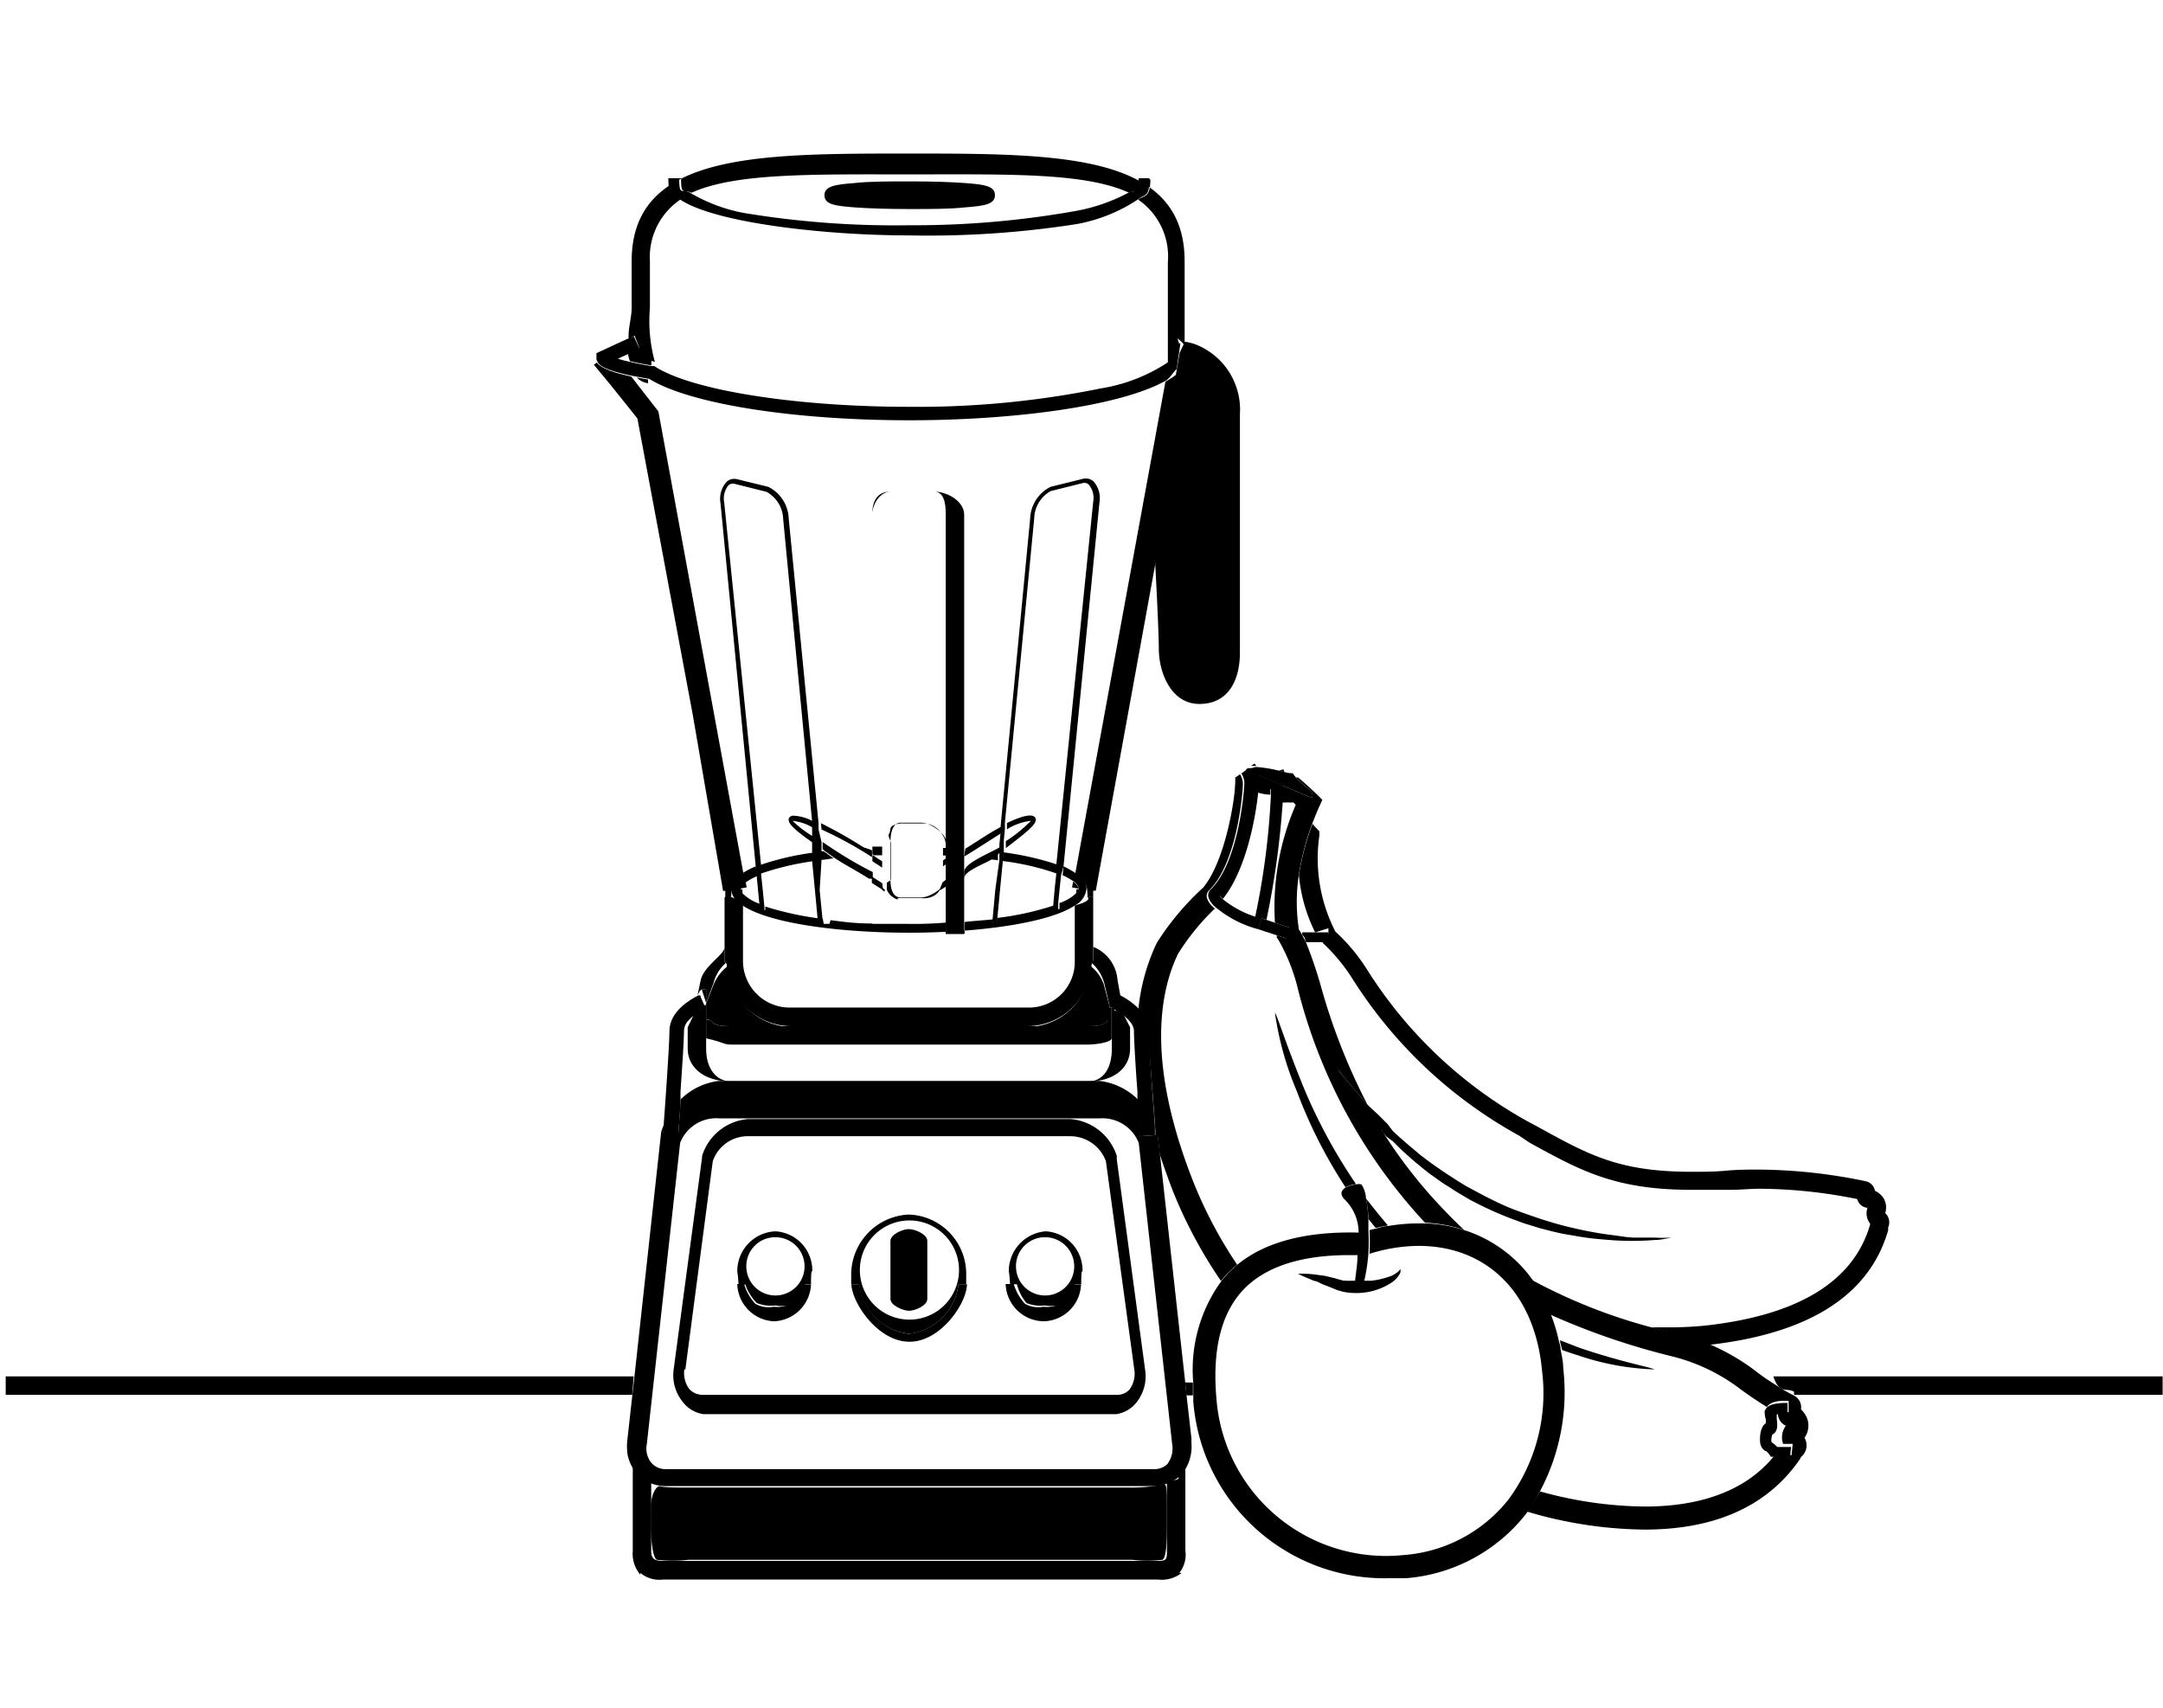 <svg xmlns="http://www.w3.org/2000/svg" viewBox="0 0 117.35 92.67"><defs><style>.cls-1{fill:none;}</style></defs><title>Fichier 25</title><g id="Calque_2" data-name="Calque 2"><g id="Modifs"><polygon points="0.31 74.67 0.31 75.67 34.3 75.67 34.38 74.67 0.31 74.67"/><path d="M97.33,75.5a1,1,0,0,1,0,.17h20v-1H96.21C96.54,75.67,96.91,75.26,97.33,75.5Z"/><path d="M64.3,75l.07.7h.35c0-.18,0-.35,0-.7Z"/><path d="M71.35,50.58l.72-.22v.31h-.44l.05.32.1.18a9.79,9.79,0,0,1,1.64,2,24.84,24.84,0,0,0,9,8.44L83,62c2.79,1.53,4.64,2.55,8.82,2.55.6,0,1.25,0,1.94,0s1.18-.06,1.73-.06a27.13,27.13,0,0,1,5.27.56.63.63,0,0,0,.51.47l.05,0a.9.9,0,0,0,.14.86s0,0,0,.05c-.89,3.1-3.92,4.94-9,5.49-.63.06-1.28.09-1.94.09l-.93,0,1.43.39a12.84,12.84,0,0,1,1.69.56c5.44-.61,8.72-2.7,9.73-6.22l0-.15a.69.69,0,0,0-.16-.78,1,1,0,0,0-.08-.79,1.09,1.09,0,0,0-.48-.42.64.64,0,0,0-.51-.52,29.08,29.08,0,0,0-5.77-.63c-.58,0-1.16,0-1.79.06s-1.3.06-1.88.06c-3.91,0-5.57-.91-8.32-2.43l-.58-.31a24.08,24.08,0,0,1-8.62-8.1,10.14,10.14,0,0,0-1.8-2.19,8.68,8.68,0,0,1-.87-5.21l0-.23-.17-.18s-.08-.08-.2-.23a14,14,0,0,0-.74,2.79A8.78,8.78,0,0,0,71.35,50.58Z"/><path d="M72.07,51.11v-.53H70.65v.14c.17.12.14.25.2.39h1.22Z"/><polygon points="68.05 41.41 67.87 41.55 67.87 41.55 68.05 41.41"/><path d="M68.16,41.55l-.1-.13-.09.06.09-.06-.18.13Z"/><path d="M71.17,43.29l-1.62-.69a6.88,6.88,0,0,1,0,.93,1.86,1.86,0,0,0,.33,0,1.36,1.36,0,0,0,.29,0,1.59,1.59,0,0,0,.13.13,13.9,13.9,0,0,0-1.13,6.4l.79.26-.19.59-.5-.17,0,.13.09.12a10.2,10.2,0,0,1,1.09,2.8,29,29,0,0,0,6.86,12.54,0,0,0,0,1,0,0,8,8,0,0,1,2.12.39c-.42-.39-.83-.8-1.25-1.25a26.55,26.55,0,0,1-3.2-4.13l0-.06c-.18-.21-.36-.4-.52-.6-.31-.39-.6-.75-.83-1.09s-.44-.62-.59-.88L72.59,58l.57.72c.18.23.42.49.68.8l.2.24.14.15a33.39,33.39,0,0,1-2.52-6.42,23.88,23.88,0,0,0-.79-2.33c-.07-.14-.13-.27-.2-.39a2.77,2.77,0,0,0-.2-.34,9.82,9.82,0,0,1,0-3,14,14,0,0,1,.74-2.79c.11-.28.22-.57.36-.87l.17-.38-.3-.3s-.3-.29-.73-.67l-.28-.24-.13,0C70.8,42.72,71.36,42.9,71.17,43.29Z"/><path d="M69.63,41.73l-.24.08.29.07Z"/><path d="M68.37,42.09l.18.08Z"/><path d="M62.67,61.12c0,.12.09.23.13.35v.08l.12,1.06c.2.63.44,1.29.71,2a25.41,25.41,0,0,0,2.61,4.88l.21-.25a5.73,5.73,0,0,1,.67-.63,23.85,23.85,0,0,1-2.36-4.45c-2.55-6.43-1.87-10.29-.85-12.41a12.64,12.64,0,0,1,2-2.46,1.28,1.28,0,0,1-.42-.54.43.43,0,0,1,.11-.45c1.54-1.51,1.84-5.42,1.83-5.8a1,1,0,0,0-.16-.5h0l.28-.2h0l-.52.38A.35.35,0,0,1,67,42a3.19,3.19,0,0,1,0,.68c0,.5-.47,3.94-1.72,5.47a14.72,14.72,0,0,0-2.52,3,10.92,10.92,0,0,0-1,3.61,1.69,1.69,0,0,1,.48,1.13C62.34,56.7,62.58,59.91,62.67,61.12Z"/><path d="M96.21,75.05c-.39-.24-.72-.48-1-.7a11.71,11.71,0,0,0-2.5-1.44A12.84,12.84,0,0,0,91,72.35L89.56,72a29.64,29.64,0,0,1-6.45-2.56,8.27,8.27,0,0,1,1,1.88,38.78,38.78,0,0,0,6.55,2.25,10.11,10.11,0,0,1,3.8,1.82c.4.29.85.6,1.4.94.23-.36.89-.35,1.18-.33l0,.62a1.68,1.68,0,0,0-.58,0h0a.74.74,0,0,0,.39.71l.05,0a1.06,1.06,0,0,0-.16,1l0,0h0l.52,0-.06.61L96.24,79c-.86,1.06-2.77,2.73-7,2.73a21.63,21.63,0,0,1-4.45-.51c-.42-.09-.83-.2-1.24-.31A9.33,9.33,0,0,1,82.83,82c.57.17,1.13.32,1.69.44a22.85,22.85,0,0,0,4.71.54c3.87,0,6.71-1.3,8.45-3.86,0-.06.08-.12.11-.15A.81.81,0,0,0,97.9,78a1.16,1.16,0,0,0,.19-.9,1.32,1.32,0,0,0-.38-.64.72.72,0,0,0-.36-.74h0C96.91,75.5,96.54,75.27,96.21,75.05Z"/><path d="M68.26,43a2.31,2.31,0,0,0,.66.11l0,0c0-.12,0-.23,0-.35a1.71,1.71,0,0,1-.86-.2c0,.93-.42,4.4-1.91,6a1.24,1.24,0,0,0,.2.2C67.67,47.11,68.15,44.11,68.26,43Z"/><path d="M68.26,50.41h0l.19-.59.26.08a46,46,0,0,0,.88-6.37,6.88,6.88,0,0,0,0-.93l-1-.43-.18-.08-.78-.33-.28.2h0a1,1,0,0,1,.16.5c0,.38-.29,4.29-1.83,5.8a.43.43,0,0,0-.11.45,1.28,1.28,0,0,0,.42.54A6,6,0,0,0,68.26,50.41Zm-.16-.68a5.41,5.41,0,0,1-1.72-.92,1.24,1.24,0,0,1-.2-.2c1.49-1.57,1.87-5,1.91-6a1.71,1.71,0,0,0,.86.2c0,.12,0,.23,0,.35A41.08,41.08,0,0,1,68.1,49.73Z"/><path d="M68.37,42.09l.18.08,1,.43,1.62.69c.19-.39-.37-.57-.82-1.06a2.92,2.92,0,0,1-.21-.28,1.59,1.59,0,0,1-.46-.07l-.29-.07a7.14,7.14,0,0,0-1.23-.2c-.1,0-.2.06-.28.06h0c-.16,0-.26,0-.29.14v0h0Z"/><path d="M70.75,59.05c-1-2.44-1.47-4-1.58-4.11a16.81,16.81,0,0,0,1.18,4.24A26.16,26.16,0,0,0,73,64.41a1.5,1.5,0,0,1,.57-.17A29.21,29.21,0,0,1,70.75,59.05Z"/><path d="M89.76,74.29s0,0,0,0c-.21-.12-1.78-.39-4.12-1.19l-1-.39c0,.17.08.35.11.53.29.1.57.2.84.28A14.2,14.2,0,0,0,89.76,74.29Z"/><path d="M74.25,66.14l.39.48c.22-.06.44-.1.66-.14-.42-.48-.82-1-1.19-1.46A9,9,0,0,1,74.25,66.14Z"/><path d="M95.8,77a1.49,1.49,0,0,1,0,.21c-.29.19-.33.7-.31,1s.2.49.34.52a.73.73,0,0,1,.16.18l.09.12.14,0,.89.08.06-.61-.52,0-.23,0a1.34,1.34,0,0,0-.31-.26.83.83,0,0,1,.05-.42c.31-.15.27-.53.24-.8a1.46,1.46,0,0,1,0-.29h0a1.68,1.68,0,0,1,.58,0l0-.62c-.29,0-1,0-1.18.33l-.06.1A1.39,1.39,0,0,0,95.8,77Z"/><polygon points="68.7 49.9 68.44 49.82 68.25 50.41 68.26 50.41 69.3 50.75 69.8 50.92 69.99 50.33 69.2 50.07 68.7 49.9"/><path d="M75.57,61.92c.21.2.41.42.64.62s.46.42.7.61.49.41.76.6.53.39.81.56.56.37.85.53l.44.26.45.23a18.86,18.86,0,0,0,1.85.81c.31.11.62.24.93.32l.47.15.46.12c.3.08.61.15.9.21l.88.15c.57.1,1.12.14,1.62.18a15.25,15.25,0,0,0,2.43,0c.29,0,.52-.06.67-.08l.24-.05a8.09,8.09,0,0,1-.91,0c-.29,0-.65,0-1.05,0s-.85-.09-1.34-.15-1-.15-1.57-.27-1.14-.26-1.73-.44-1.19-.39-1.79-.61-1.2-.51-1.78-.81l-.43-.23-.43-.23c-.29-.16-.56-.34-.83-.51-.54-.35-1.07-.71-1.55-1.08-.25-.18-.48-.39-.71-.58s-.44-.38-.66-.57l-.3-.28A3.9,3.9,0,0,1,75.3,61l-.55-.55L74.26,60l-.08-.09L74,59.71l-.2-.24c-.26-.31-.5-.57-.68-.8L72.59,58l.47.79c.15.26.36.54.59.88s.52.7.83,1.09c.16.2.34.39.52.6l0,.06.22.24Z"/><path d="M83.54,80.92a11.44,11.44,0,0,0,1.27-6.7c0-.34-.08-.68-.14-1,0-.18-.07-.36-.11-.53a8.78,8.78,0,0,0-.43-1.4,8.27,8.27,0,0,0-1-1.88,7.26,7.26,0,0,0-3.61-2.65,8,8,0,0,0-2.12-.39l-.48,0a9.8,9.8,0,0,0-1.6.14c-.22,0-.44.08-.66.14a2.37,2.37,0,0,0-.36.09,11.29,11.29,0,0,1,0,1.28,9,9,0,0,1,2.66-.43c3.75,0,6.32,2.6,6.7,6.77a9.7,9.7,0,0,1-1.83,7,8,8,0,0,1-5.66,3A9.23,9.23,0,0,1,66,75.93c-.24-2.64.23-4.62,1.4-5.9s3.12-1.94,5.79-1.94h.5a8.52,8.52,0,0,0,.06-1.22h0c-2.85-.08-5.06.49-6.57,1.7a5.73,5.73,0,0,0-.67.63l-.21.25a8.18,8.18,0,0,0-1.56,5.59l0,.7,0,.29a10.4,10.4,0,0,0,10.52,9.59c.32,0,.64,0,1,0a9.2,9.2,0,0,0,6.5-3.45l.11-.15A9.33,9.33,0,0,0,83.54,80.92Z"/><path d="M74.11,65a1.61,1.61,0,0,0-.24-.74.52.52,0,0,0-.31,0,1.5,1.5,0,0,0-.57.17c-.22.14-.33.37,0,.68a2.51,2.51,0,0,1,.72,1.79,8.52,8.52,0,0,1-.06,1.22c0,.47-.1,1-.14,1.44a4,4,0,0,0,.49,0A10.26,10.26,0,0,0,74.24,68a11.29,11.29,0,0,0,0-1.28q0-.3,0-.57A9,9,0,0,0,74.11,65Z"/><path d="M72.87,69.47l-.23-.06-.27-.08-.52-.12-.46-.06a5.15,5.15,0,0,0-.7-.05h-.27l.24.12.64.27c.13,0,.28.1.43.17l.46.18.24.1a1.76,1.76,0,0,0,.3.1,2.59,2.59,0,0,0,.61.1,3.5,3.5,0,0,0,2.13-.54,1.39,1.39,0,0,0,.5-.55.47.47,0,0,0,0-.21.24.24,0,0,0,0-.07.17.17,0,0,1,0,.07.6.6,0,0,1-.11.14,1.45,1.45,0,0,1-.56.3,4.28,4.28,0,0,1-.9.2l-.41,0a4,4,0,0,1-.49,0h-.13A4.46,4.46,0,0,1,72.87,69.47Z"/><path d="M34.63,85.43s0,0,0,0,0,0,0,0S34.64,85.45,34.63,85.43Z"/><path d="M64.13,85.46s0,0,0,0,0,0,0,0S64.15,85.45,64.13,85.46Z"/><path d="M35.64,84.62a7.45,7.45,0,0,0,1.71,0H61.43a6.67,6.67,0,0,0,1.63,0c.23-.1.25-1.13.25-1.88v-1c0-.75,0-1.28-.16-1.21a9.14,9.14,0,0,1-1.93.17H37.45c-.75,0-1.43,0-1.62-.07s-.52.41-.52,1.16v1C35.31,83.49,35.41,84.52,35.64,84.62Z"/><path d="M63.93,80c-.13.14.38.26-.62.35v3.77c0,.47,0,.56-.51.56H36c-.47,0-.67-.09-.67-.56V80.39c0-.1-.38-.25-.54-.42a1.56,1.56,0,0,1-.46-1v5.16a1.77,1.77,0,0,0,.41,1.3s0-.12,0-.1a1.61,1.61,0,0,0,1.25.36H62.8a1.76,1.76,0,0,0,1.31-.36s-.15,0-.13,0a1.58,1.58,0,0,0,.33-1.22V78.74c0-.16.08-.32,0-.47A2.37,2.37,0,0,1,63.93,80Z"/><path d="M63.42,19.71a1.31,1.31,0,0,0,.26-.3h-.21Z"/><path d="M63.84,20.3a3.58,3.58,0,0,1-.61.4L58.31,47.54c.44.27.69.13.69,1.13h.31v-.35l.14,0,3.29-18.06c-.07-1.42-.16-2.59-.16-2.59Z"/><path d="M58.52,48.21a.66.66,0,0,0-.3-.38l-.06.31Z"/><path d="M40.45,47.83a.66.66,0,0,0-.3.38l.36-.07Z"/><path d="M39.67,48.67c0-1,.25-.86.69-1.13L35.72,22.32l-1.47-1.89c-1.32-.28-1.73-.56-1.87-.76l-.16.12.83,1,1.53,1.91,3,16.05,1.65,9.58.12,0v.35Z"/><path d="M35.16,20.79l0-.21-.06,0-.55-.1A1,1,0,0,0,35.16,20.79Z"/><path d="M34.69,18.88l-.63.29a4.26,4.26,0,0,0,.11.42c.37.09.78.17,1.17.23h0l0-.24.19.05a8.27,8.27,0,0,1-.27-2.92V14.17A3.76,3.76,0,0,1,37,10.77c-.36-.25-.64-.1-.64-1.1h.59c0,1,.15.57.56.79,2.38-1.08,6.49-1,11.88-1s9.49-.1,11.87,1c.42-.23.56.27.56-.73h.59c0,1-.3.84-.66,1.1a3.74,3.74,0,0,1,1.61,3.4v5.5h.38a6.74,6.74,0,0,0,.08-1H64l-.12-.37s.39.28.39.44V14.17c0-5.84-6.73-5.84-15-5.84s-15,0-15,5.84v2.52c0,.56-.21,1.15-.16,1.71l.32-.19Z"/><path d="M34.25,20.38l.34.06.55.1.06,0c2.17,1.36,7.8,2.26,14.14,2.26,5.56,0,11.38-.74,13.89-2.14.23-.12.44-.5.61-.64l.2-1.39h-.27a2.31,2.31,0,0,1-.08.49v.13a1.45,1.45,0,0,1-.26.36,9.19,9.19,0,0,1-3.7,1.46,49.79,49.79,0,0,1-10.38,1c-5.77,0-11.07-.78-13.36-1.93a3.72,3.72,0,0,1-.49-.28l-.07,0h-.08c-.39-.06-.8-.14-1.17-.23a6.26,6.26,0,0,1-.66-.17l.55-.25.63-.29-.31-.67L34,18.4l-1.64.76v.24a.35.35,0,0,0,.07.24C32.51,19.85,32.93,20.1,34.25,20.38Z"/><path d="M58.39,12.16a8.82,8.82,0,0,0,3.42-1.39c.36-.26.55-.1.55-1.1h-.59c0,1-.14.57-.56.79a9.78,9.78,0,0,1-2.93,1,50.11,50.11,0,0,1-8.94.76,50.12,50.12,0,0,1-9-.67,9,9,0,0,1-2.93-1.11c-.41-.22-.56.23-.56-.77h-.59c0,1,.2.85.56,1.1,1.86,1.34,8.07,2,12.47,2A52.15,52.15,0,0,0,58.39,12.16Z"/><path d="M46.36,11.25c.79.06,1.85.09,3,.09s2.18,0,3-.09c1-.08,1.62-.15,1.62-.66s-.59-.58-1.62-.66c-.8-.06-1.86-.09-3-.09s-2.19,0-3,.09c-1,.08-1.63.15-1.63.66S45.32,11.17,46.36,11.25Z"/><path d="M38.56,55.38c.22.28.68.29,1.12.29H59c.43,0,.86,0,1.08-.29.07-.09.23,0,.23-.14v-.57h-.13v-.14l-.3-1.14a2.16,2.16,0,0,0-.74-1,3.42,3.42,0,0,1-3.34,3.32H42.89a3.44,3.44,0,0,1-3.35-3.34,2.41,2.41,0,0,0-.83,1.06l-.4,1v.83C38.31,55.34,38.5,55.29,38.56,55.38Z"/><path d="M38.07,53.67h.24v.74l.4-1.07a2.16,2.16,0,0,1,.67-1.1s-.07-.07-.07-.11v-.75c0,.41-1.09,1-1.29,1.77l-.18.86s.12-.25.14-.26Z"/><path d="M59,55.67H39.68c-.44,0-.9,0-1.12-.29-.06-.09-.25,0-.25-.14v1.09c1,.22.92.34,1.37.34H59c.44,0,1.31-.12,1.31-.34V55.24c0,.1-.16,0-.23.14C59.86,55.66,59.43,55.67,59,55.67Z"/><path d="M59.31,52.13s-.09.07-.09.1a2.29,2.29,0,0,1,.69,1.11l.28,1.19v.14h.26l.23-.62s.06,0,.11,0l-.16-.88a2.11,2.11,0,0,0-1.31-1.8Z"/><path d="M62.93,62.61l-.12-1.06v-.08c0-.12-.08-.23-.13-.35,0,.28,0,.45,0,.46l-.83.06c0-.07-.06-1-.12-2a3.59,3.59,0,0,0-2.07-1H39a3.56,3.56,0,0,0-2.07,1c-.06.93-.12,1.78-.13,1.85H36s0-.16,0-.44a2.72,2.72,0,0,0-.13.37v0L34.38,75.05l-.08.69L34.05,78a3.1,3.1,0,0,0,0,.92,2.2,2.2,0,0,0,.48,1,1.93,1.93,0,0,0,.57.45,2.13,2.13,0,0,0,.95.25H62.6a2.15,2.15,0,0,0,1.06-.3A1.7,1.7,0,0,0,64.1,80a2.39,2.39,0,0,0,.54-1.72c0-.08,0-.16,0-.24l-.26-2.29-.07-.69ZM36.9,62A2.1,2.1,0,0,1,39,60.67h20.7A2.12,2.12,0,0,1,61.78,62l1.81,16.31a1.42,1.42,0,0,1-.26,1.12,1,1,0,0,1-.73.27H36.08a1,1,0,0,1-.74-.34,1.22,1.22,0,0,1-.25-1Z"/><path d="M37.31,55.73v1.18c0,.85.71,1.76,2.37,1.76H59c1.65,0,2.31-.91,2.31-1.76V55.73l-.44-.86c-.12-.07-.34,0-.42-.06v-.14h-.13v2.24c0,1-.43,1.76-1.31,1.76H39.68c-.88,0-1.37-.78-1.37-1.76V53.67h-.24l.27.83c-.07,0-.44.2-.56.27Z"/><path d="M64,19.14l-.2,1.16-1.28,7.42s.06,1.17.14,2.59c.1,1.85.21,4.13.21,4.88,0,1.31.67,3,2.2,3s2.2-1.22,2.2-2.8V22.47A3.8,3.8,0,0,0,65,18.74a2.64,2.64,0,0,0-.72-.2Z"/><path d="M60.44,54.48l-.1.23.3.16c.37.23.88.63.88,1.06s.09,2,.19,3.29c0,.23,0,.46,0,.68.06.93.12,1.67.12,1.74l.83-.06s0-.18,0-.46c-.09-1.21-.33-4.42-.33-5.19a1.69,1.69,0,0,0-.48-1.13A3.81,3.81,0,0,0,60.78,54l-.11,0Z"/><path d="M36.79,61.64c0-.07.07-.81.13-1.74,0-.22,0-.44,0-.68.09-1.32.19-2.78.19-3.29s.5-.83.88-1.06l.3-.16-.27-.61L38,54l-.11,0c-.39.19-1.57.86-1.57,1.92,0,.77-.23,4-.32,5.19,0,.28,0,.45,0,.46Z"/><path d="M49.34,72.36A3.07,3.07,0,0,0,52,69.67h.42c0-1,0-.44,0-.55a3.22,3.22,0,0,0-3.12-3.23,3.27,3.27,0,0,0-3.12,3.29c0,.11,0-.51,0,.49h.42A3.07,3.07,0,0,0,49.34,72.36Zm0-6.15a2.69,2.69,0,1,1-2.69,2.69A2.69,2.69,0,0,1,49.34,66.21Z"/><path d="M49.34,72.79c1.72,0,3.12-2.12,3.12-3.12H52a3.07,3.07,0,0,1-2.69,2.69,3.07,3.07,0,0,1-2.69-2.69h-.43C46.22,70.67,47.62,72.79,49.34,72.79Z"/><path d="M49.31,71.11c.35,0,1-.29,1-.64V67.32c0-.35-.65-.64-1-.64s-1,.29-1,.64v3.15C48.31,70.82,49,71.11,49.31,71.11Zm0-3.79v0Z"/><path d="M41.06,70.69a2,2,0,0,0,1,.13,1.9,1.9,0,0,0,1-.08,2.62,2.62,0,0,0,.62-1.07H44c0-1,.07-.57.07-.75a2.12,2.12,0,0,0-2-2.12A2.16,2.16,0,0,0,40,69c0,.18,0-.31.07.69h.37A2.61,2.61,0,0,0,41.06,70.69Zm1-3.57a1.58,1.58,0,1,1-1.57,1.57A1.57,1.57,0,0,1,42,67.12Z"/><path d="M55.69,70.69a2,2,0,0,0,1,.13,2,2,0,0,0,1-.08,2.68,2.68,0,0,0,.61-1.07h.36c0-1,.07-.57.07-.75a2.11,2.11,0,0,0-2-2.12,2.17,2.17,0,0,0-2,2.18c0,.18,0-.31.07.69h.37A2.61,2.61,0,0,0,55.69,70.69Zm1-3.57a1.58,1.58,0,1,1-1.57,1.57A1.57,1.57,0,0,1,56.65,67.12Z"/><path d="M42,71.68a2.09,2.09,0,0,0,2-2H43.6a2.55,2.55,0,0,1-.62,1,1.52,1.52,0,0,1-1,.21,1.46,1.46,0,0,1-1-.16,2.68,2.68,0,0,1-.61-1.07H40A2.08,2.08,0,0,0,42,71.68Z"/><path d="M56.65,71.68a2.08,2.08,0,0,0,2-2h-.43a2.61,2.61,0,0,1-.61,1,1.55,1.55,0,0,1-1,.21,1.46,1.46,0,0,1-1-.16,2.68,2.68,0,0,1-.61-1.07h-.44A2.09,2.09,0,0,0,56.65,71.68Z"/><path d="M37,76a1.74,1.74,0,0,0,1.17.72H60.56A1.74,1.74,0,0,0,61.72,76a2.26,2.26,0,0,0,.41-1.66L60.59,62.9v-.19a2.89,2.89,0,0,0-2.5-2H40.58a2.86,2.86,0,0,0-2.49,2v.08L36.55,74.28A2.29,2.29,0,0,0,37,76Zm.18-1.68L38.67,63a2,2,0,0,1,1.91-1.36H58.09A2.06,2.06,0,0,1,60,63L61.54,74.3a1.43,1.43,0,0,1-.26,1.08.9.9,0,0,1-.72.29H38.12a1,1,0,0,1-.73-.32A1.47,1.47,0,0,1,37.13,74.27Z"/><path d="M39.31,52.13s.12.16.12.2a3.53,3.53,0,0,0,3.46,3.34h12.9a3.51,3.51,0,0,0,3.43-3.34s.09-.16.09-.2V48.67H59s.31.19-.69.45v3a2.48,2.48,0,0,1-2.52,2.54H42.89a2.53,2.53,0,0,1-2.58-2.54v-3c0-.26-.64-.45-.64-.45h-.36v3.46Z"/><path d="M58.39,48.53a.42.42,0,0,0,.14-.28h-.14Z"/><path d="M40.14,48.25a.42.42,0,0,0,.14.28v-.28Z"/><path d="M54.14,46.67l0-.46-.58.39Z"/><path d="M51.16,46.41l.36,0c.06,0,.16-.08.16-.12V46l-.52,0Z"/><path d="M47,46l-.3,0,.3.19Z"/><path d="M47.86,46.4v-.47l-.53,0v.42s.05,0,.07.05Z"/><path d="M52.2,46H52v.13Z"/><path d="M57.44,46.93a15.44,15.44,0,0,0-3-.69l-.05.47a14.09,14.09,0,0,1,3,.7Z"/><path d="M44.26,46.24a14.79,14.79,0,0,0-3,.68l0,.48a15.08,15.08,0,0,1,3-.7Z"/><path d="M44.68,46.18l-.16,0,0,.47c.23,0,.46-.06.7-.09Z"/><path d="M58.31,47.34A4.32,4.32,0,0,0,57.7,47l-.05.48a3.51,3.51,0,0,1,.57.32.66.66,0,0,1,.3.38.08.08,0,0,1,0,0,.42.42,0,0,1-.14.28,2.37,2.37,0,0,1-.9.53l0,.33-.27,0,0-.21a15.92,15.92,0,0,1-3.12.69l0,.27-.26,0,.17-.21c-.56.07-1.67.13-1.67.17v.62h-1v-.6a21.23,21.23,0,0,1-2.16.07c-.72,0-.84,0-1.84,0v.58h0v-.6c-1,0-1.63-.1-2.27-.18l-.06.2-.31,0-.05-.27a17.1,17.1,0,0,1-3.12-.67v.19l-.26,0,0-.32a2.6,2.6,0,0,1-.93-.54.42.42,0,0,1-.14-.28s0,0,0,0a.66.66,0,0,1,.3-.38,3,3,0,0,1,.61-.33L41,47a4.35,4.35,0,0,0-.65.33c-.44.27-.69.57-.69.91a1.12,1.12,0,0,0,.61.87c1.46,1,5.35,1.49,9.06,1.49s7.59-.52,9-1.49a1.12,1.12,0,0,0,.61-.87C59,47.91,58.75,47.61,58.31,47.34Z"/><path d="M43,44.25a.32.32,0,0,0-.2.13.26.26,0,0,0,0,.17c.05.23.5.62,1.5,1.31l0-.38A5.52,5.52,0,0,1,43,44.53a2.72,2.72,0,0,1,1.1.37l0-.35A2.46,2.46,0,0,0,43,44.25Z"/><path d="M48,48.36v-.1c-.17-.1-.1-.22-.13-.34l-.57-.37v.35l.55.35S47.86,48.32,48,48.36Z"/><path d="M48.68,48.82h0Z"/><path d="M47.86,46.72a4.53,4.53,0,0,1-.46-.3s-.07,0-.07-.05v.35l.53.35Z"/><path d="M44.57,45a21.17,21.17,0,0,1,2.74,1.5v-.35c0-.06-.37-.13-.47-.19a24.88,24.88,0,0,0-2.3-1.3Z"/><path d="M44.63,45.68l0,.38a1.54,1.54,0,0,0,.13.12l.57.4c.48.32,1.18.68,1.82,1.09,0,0,.2,0,.2,0v-.36C46.31,46.79,45.37,46.19,44.63,45.68Z"/><path d="M51.16,46.68V47l.52-.37v-.35s-.1.08-.16.12A2.45,2.45,0,0,1,51.16,46.68Z"/><path d="M56.18,44.55a.21.21,0,0,0,0-.17c-.11-.17-.39-.28-1.55.27l0,.34a3.12,3.12,0,0,1,1.3-.46,7.37,7.37,0,0,1-1.36,1.1l0,.38C55.61,45.22,56.13,44.79,56.18,44.55Z"/><path d="M52.31,46.47c1-.61,1.56-1,2.13-1.34l0-.34c-.59.29-1.19.7-2,1.21a.13.13,0,0,0-.08.12Z"/><path d="M51,48.26v.05s0,0,.07-.06a5.13,5.13,0,0,0,.62-.41v-.35l-.56.38C51.1,48,51,48.14,51,48.26Z"/><path d="M52.31,47.3v.35c0-.39,1-.74,1.44-1,.21-.14.33-.27.51-.39l.15-.39C53.74,46.28,52.31,46.8,52.31,47.3Z"/><path d="M51,48.26a1.26,1.26,0,0,0,.22-.39c0-.06.09-.11.09-.17V45.77a1.21,1.21,0,0,0-.23-.56,1.23,1.23,0,0,0-.48-.42,1.27,1.27,0,0,0-.59-.12H49a1.13,1.13,0,0,0-.56.12c-.19.11-.1.25-.2.43s.1.34.1.55V47.7c0,.08-.24.15-.23.22s0,.24,0,.34a.91.91,0,0,0,.38.44.68.68,0,0,0,.21.1s0-.08,0-.08.17,0,.27,0h1a1.16,1.16,0,0,0,.56-.06A.87.87,0,0,0,51,48.26Zm.31-.57c0,.47-.88,1-1.34,1H48.88c-.47,0-.57-.51-.57-1v-2c0-.47.1-1.06.57-1.06H50c.46,0,1.34.59,1.34,1.06Z"/><path d="M52.31,47.65V27.93c0-.74-.91-1.26-1.64-1.26H48.32c-.74,0-1,.52-1,1.26V50.67h0V27.93c0-.58.43-1.26,1-1.26h2.35c.57,0,.64.68.64,1.26V50.67h1v-3Z"/><path d="M59.32,26.11a.63.63,0,0,0-.58-.13L57,26.41a2,2,0,0,0-1.11,1.72l-1.6,16.66,0,.34-.07.69,0,.39,0,.46L54,48.25l-.15,1.63,0,.21.26,0,0-.27.15-1.6.15-1.54.05-.47,0-.23,0-.38.06-.64,0-.34,1.59-16.5a1.73,1.73,0,0,1,.9-1.48l1.72-.43a.35.35,0,0,1,.33.07,1.12,1.12,0,0,1,.25.94l-2,19.68,0,.48-.09.84-.08.91,0,.21.27,0,0-.33.08-.81.08-.74L57.7,47l1.95-19.75A1.36,1.36,0,0,0,59.32,26.11Z"/><path d="M44.57,46.67l0-.47v-.14l0-.38L44.41,45l0-.34L42.79,28.13a2,2,0,0,0-1.11-1.72L40,26a.62.62,0,0,0-.57.13,1.36,1.36,0,0,0-.34,1.17L41,47l.05.49.07.75.08.82,0,.32.27,0,0-.19-.09-.93-.09-.85,0-.48-2-19.67a1.12,1.12,0,0,1,.24-.94.36.36,0,0,1,.33-.07l1.72.43a1.74,1.74,0,0,1,.91,1.48l1.57,16.4,0,.35,0,.58,0,.38,0,.38,0,.46.15,1.55.15,1.6,0,.27.27,0,0-.2-.16-1.64Z"/><rect class="cls-1" width="117.35" height="92.67"/></g></g></svg>